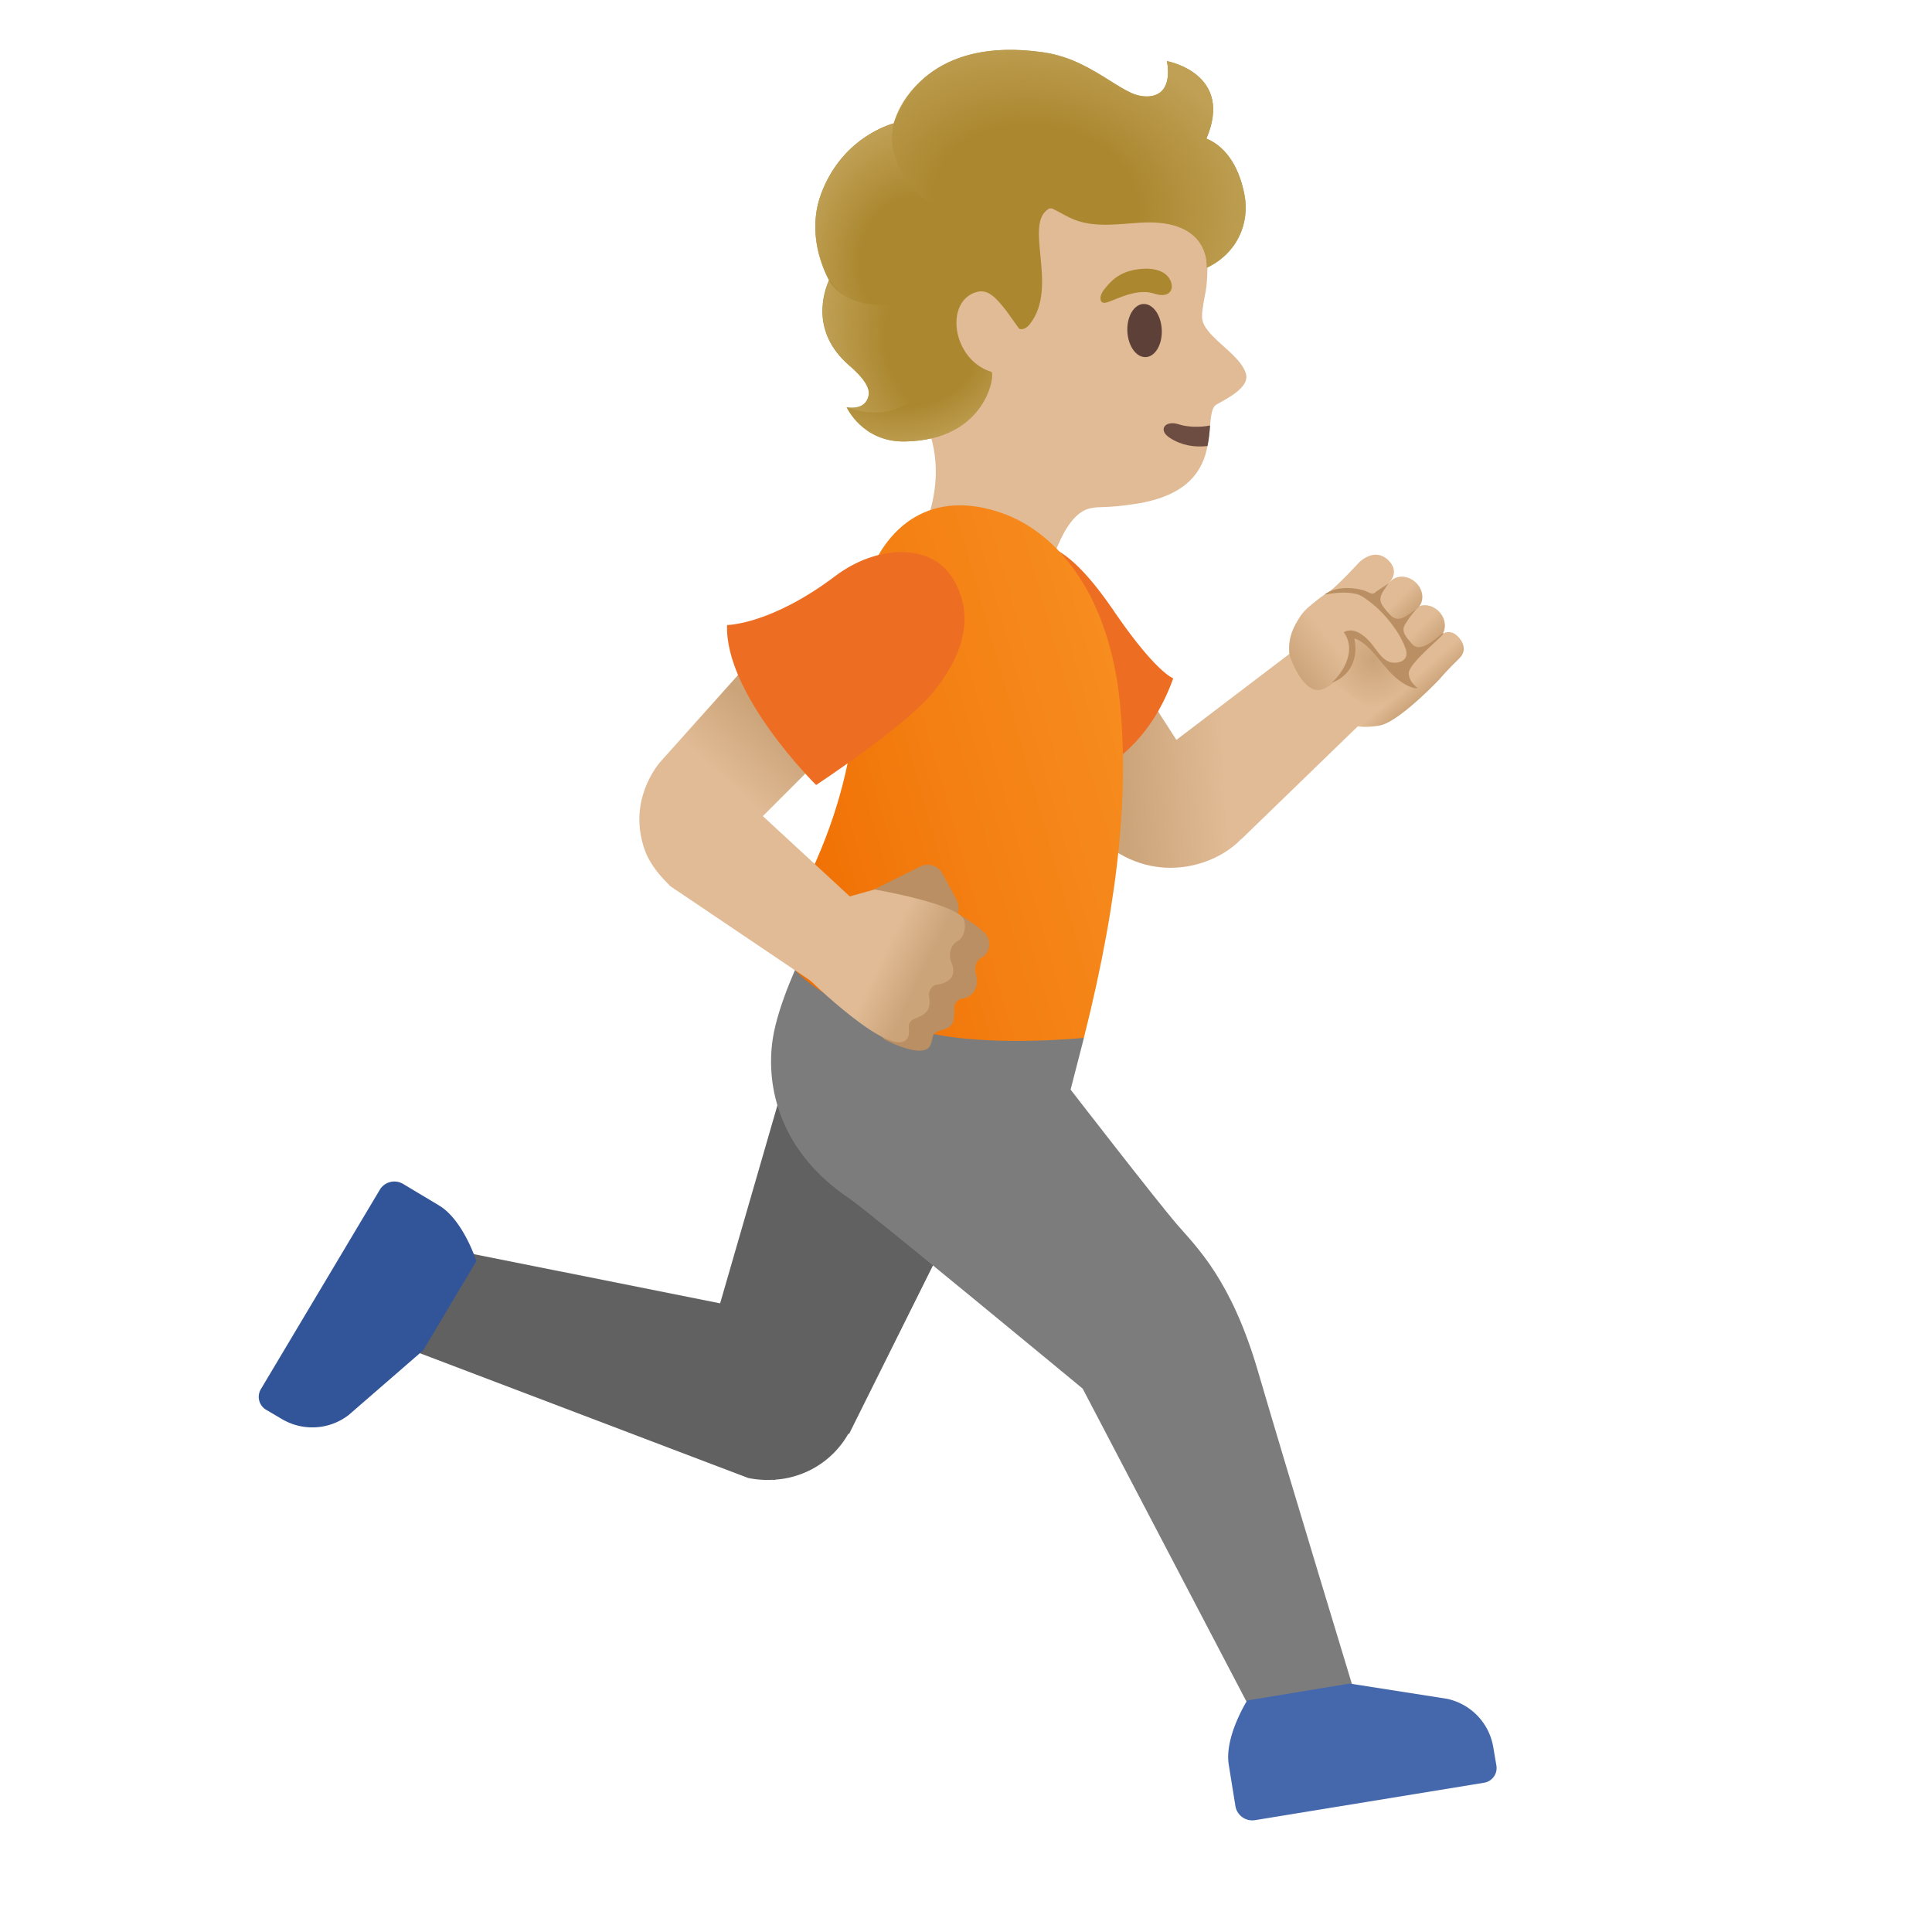 <?xml version="1.0" encoding="utf-8"?>
<!-- Generator: www.svgicons.com -->
<svg xmlns="http://www.w3.org/2000/svg" width="800" height="800" viewBox="0 0 128 128">
<path fill="#E0BB95" d="M60.6 36.19s-1.12 4.32 3.68 5.44c4.2.99 5.08-3.25 5.08-3.25s.93-4.28 2.85-4.7c.73-.16.89.02 2.98-.29c3.57-.54 4.51-2.27 4.81-3.84c.1-.48.14-.95.17-1.36c.05-.57.1-1.03.3-1.29c.16-.21 2.38-1.06 2.08-2.13c-.4-1.42-3.02-2.55-2.91-3.87c-.01-.34.21-1.45.24-1.6c.21-1.26.14-3.02-.26-4.76c-1.1-4.8-4.23-8.43-9.6-8.94c-4.81-.44-10.31 3.14-12.56 7.41c-1.44 2.74.65 9.81 3.11 13.55c3.2 4.88.03 9.63.03 9.63"/><path fill="#6D4C41" d="M77.52 29.02c.76.49 1.62.63 2.48.53c.1-.48.14-.95.17-1.36c-.68.14-1.54.1-2.05-.07c-.94-.32-1.44.38-.6.9"/><path fill="#5D4037" d="M74.69 21.94c-.04-.97.44-1.78 1.07-1.8c.63-.02 1.17.74 1.21 1.72c.04.97-.44 1.78-1.07 1.8c-.63.02-1.17-.75-1.21-1.72"/><path fill="#AB872F" d="M76.46 19.45c1.1.36 1.39-.36 1.03-.97c-.26-.44-.92-.83-2.23-.62c-1.23.2-1.76.89-2.1 1.31c-.34.42-.32.85-.04.89c.39.08 1.98-1.05 3.34-.61"/><path fill="#616161" d="m29.14 82.64l18.57 3.71l5.17-17.87l12.43 8.33l-9.06 18.2l-.04-.03a6.01 6.01 0 0 1-3.49 2.8c-.45.14-.9.22-1.36.25v.02l-.15-.01c-.56.03-1.11-.01-1.64-.12l-22.92-8.71z"/><path fill="#325599" d="M25.16 78.83c.32-.54 1.01-.71 1.55-.39l2.37 1.42c1.61.96 2.48 3.69 2.48 3.69l-3.52 5.91l-4.93 4.28c-1.27.99-3.02 1.1-4.41.29l-1.07-.63a.995.995 0 0 1-.35-1.36z"/><path fill="#7C7C7C" d="M83.14 113.8L71.73 92S57.52 80.24 56.28 79.41c-4.63-3.1-5.55-7.41-5.09-10.54c.36-2.43 1.97-5.66 1.97-5.66l18.65 5.56l-.88 3.42s5.71 7.38 7.04 8.92s3.61 3.69 5.38 9.76c1.87 6.4 6.56 21.83 6.56 21.83z"/><path fill="#4568AD" d="M83.15 120.59c-.62.1-1.2-.32-1.3-.93l-.44-2.73c-.31-1.85 1.22-4.27 1.22-4.27l6.79-1.12l6.45 1.01c1.58.34 2.79 1.6 3.06 3.19l.21 1.23a.987.987 0 0 1-.81 1.14z"/><linearGradient id="notoPersonRunningFacingRightMediumLightSkinTone0" x1="91.058" x2="74.313" y1="81.838" y2="80.908" gradientTransform="matrix(1 0 0 -1 0 130)" gradientUnits="userSpaceOnUse"><stop offset=".598" stop-color="#E0BB95"/><stop offset="1" stop-color="#CCA47A"/></linearGradient><path fill="url(#notoPersonRunningFacingRightMediumLightSkinTone0)" d="m77.94 49.02l8.96-6.82l4.36 4.66l-9.04 8.76l-.01-.01c-1.77 1.85-5.92 3.11-9.37-.03c-3.28-2.99-7.33-9.36-7.33-9.36l7.01-5.62z"/><path fill="#ED6D23" d="M77.73 44.94c-2.57 7.19-8.87 7.41-8.87 7.41l-5.02-8.6a4.86 4.86 0 0 1 1.74-6.64l.83-.49c2.31-1.35 4.27-.69 7.38 3.85c2.79 4.09 3.94 4.47 3.94 4.47"/><linearGradient id="notoPersonRunningFacingRightMediumLightSkinTone1" x1="75.227" x2="49.642" y1="81.125" y2="73.911" gradientTransform="matrix(1 0 0 -1 0 130)" gradientUnits="userSpaceOnUse"><stop offset="0" stop-color="#F78C1F"/><stop offset=".482" stop-color="#F47F12"/><stop offset="1" stop-color="#EF6C00"/></linearGradient><path fill="url(#notoPersonRunningFacingRightMediumLightSkinTone1)" d="M71.81 68.76c2.48-9.84 2.94-16.75 2.38-22.29c-.72-6.98-4.05-11.15-7.79-12.47c-4.62-1.63-7.82.72-9.11 4.9c-.88 2.85-.71 5.04-.64 6.4c0 0 .64 7.47-5.3 16.82c0 0 .57 4.06 10.05 6.29c4.22.99 10.41.35 10.41.35"/><path fill="#BA8F63" d="M56.54 59.61s4.34-2.16 4.39-2.18a1.12 1.12 0 0 1 1.52.46l.93 1.74c.15.29.16.61.06.9c.5.29 1.73 1.05 1.99 1.56c.3.58-.04 1.19-.36 1.33c-.37.16-.54.68-.43 1.07c.12.4.11.81-.08 1.14c-.19.33-.43.46-.89.55c-.22.04-.45.32-.45.54c.01.34.01.93-.16 1.15c-.34.45-.9.31-1.19.64c-.11.13-.12.7-.35.91c-.68.64-2.89-.54-2.89-.54l-4.22-3.91z"/><linearGradient id="notoPersonRunningFacingRightMediumLightSkinTone2" x1="54.553" x2="61.064" y1="68.507" y2="65.344" gradientTransform="matrix(1 0 0 -1 0 130)" gradientUnits="userSpaceOnUse"><stop offset=".598" stop-color="#E0BB95"/><stop offset="1" stop-color="#CCA47A"/></linearGradient><path fill="url(#notoPersonRunningFacingRightMediumLightSkinTone2)" d="m57.94 58.93l-2.67.75l-1.83 5.05s5.71 5.62 6.68 4.05c.31-.49-.26-1.02.57-1.33c.59-.22 1.03-.5.86-1.41c-.07-.34.2-.76.44-.79c1.08-.13 1.36-.73 1.04-1.49c-.18-.42-.14-1.13.47-1.45c.22-.12.53-.61.39-1.31c-.23-1.09-5.95-2.07-5.95-2.07"/><linearGradient id="notoPersonRunningFacingRightMediumLightSkinTone3" x1="46.696" x2="54.882" y1="69.682" y2="78.612" gradientTransform="matrix(1 0 0 -1 0 130)" gradientUnits="userSpaceOnUse"><stop offset=".598" stop-color="#E0BB95"/><stop offset="1" stop-color="#CCA47A"/></linearGradient><path fill="url(#notoPersonRunningFacingRightMediumLightSkinTone3)" d="m54.27 65.36l-9.89-6.67v-.01c-1.19-1.18-1.61-2-1.85-2.99c-.76-3.1 1.26-5.26 1.26-5.26l9.15-10.23l5.64 5.83l-8.04 8.04l6.01 5.55z"/><path fill="#ED6D23" d="M54.07 52.01s-6.06-5.99-5.9-10.6c0 0 2.89-.01 7.19-3.26c2.71-2.04 6.31-2.21 7.76.17c1.29 2.1 1.08 4.69-1.4 7.66c-1.86 2.21-7.65 6.03-7.65 6.03"/><linearGradient id="notoPersonRunningFacingRightMediumLightSkinTone4" x1="92.598" x2="94.604" y1="88.982" y2="86.957" gradientTransform="matrix(1 0 0 -1 0 130)" gradientUnits="userSpaceOnUse"><stop offset=".5" stop-color="#E0BB95"/><stop offset="1" stop-color="#CCA47A"/></linearGradient><path fill="url(#notoPersonRunningFacingRightMediumLightSkinTone4)" d="m91.71 43.39l.03.02c.43.54 1.17.69 1.65.32l1.95-1.47c.48-.36.52-1.1.09-1.64s-1.17-.69-1.65-.32l-1.95 1.47c-.49.37-.56 1.08-.12 1.62"/><linearGradient id="notoPersonRunningFacingRightMediumLightSkinTone5" x1="93.859" x2="87.606" y1="83.507" y2="90.531" gradientTransform="matrix(1 0 0 -1 0 130)" gradientUnits="userSpaceOnUse"><stop offset="0" stop-color="#CCA47A"/><stop offset=".138" stop-color="#E0BB95"/><stop offset=".831" stop-color="#E0BB95"/></linearGradient><path fill="url(#notoPersonRunningFacingRightMediumLightSkinTone5)" d="M90.07 37.24a.12.12 0 0 0-.04.04c-.89.95-1.68 1.74-2.02 1.95c-.9.57-1.74 1.29-2.26 2.3c-.97 1.89.27 3.75 1.72 5.12c1.44 1.38 2.35 1.68 3.92 1.42c1.28-.21 3.99-3.08 3.99-3.08c.28-.33.6-.67.92-.99c.12-.12.25-.24.37-.37l.01-.01c.37-.36.42-.84.01-1.34c-.54-.66-1.07-.32-1.13-.27l-.01.01c-.25.23-.52.54-.72.69c-.58.43-.9.51-.9.51l-2.74-3.48l.93-1.24s.01-.02.04-.05c.1-.16.49-.73-.25-1.4c-.82-.7-1.67.03-1.84.19"/><linearGradient id="notoPersonRunningFacingRightMediumLightSkinTone6" x1="91.045" x2="93.001" y1="90.626" y2="88.739" gradientTransform="matrix(1 0 0 -1 0 130)" gradientUnits="userSpaceOnUse"><stop offset=".5" stop-color="#E0BB95"/><stop offset="1" stop-color="#CCA47A"/></linearGradient><path fill="url(#notoPersonRunningFacingRightMediumLightSkinTone6)" d="M90.16 41.96c.48.51 1.23.59 1.68.19l2.07-1.85c.45-.4.43-1.14-.05-1.65s-1.23-.59-1.68-.19l-2.07 1.85c-.44.41-.42 1.14.05 1.65"/><linearGradient id="notoPersonRunningFacingRightMediumLightSkinTone7" x1="91.034" x2="86.076" y1="88.888" y2="85.108" gradientTransform="matrix(1 0 0 -1 0 130)" gradientUnits="userSpaceOnUse"><stop offset=".5" stop-color="#E0BB95"/><stop offset="1" stop-color="#CCA47A"/></linearGradient><path fill="url(#notoPersonRunningFacingRightMediumLightSkinTone7)" d="M92.85 42.26c-.45-.65-1-1.45-1.61-2.14c-.09-.1-.17-.19-.26-.28c-.84-.87-1.94-1.02-3.32-.27c-.05.03-.09.05-.14.08c-.08.05-.16.1-.25.15l-.01.01c-.12.08-.24.16-.36.25c-.41.3-.72.67-.91 1.03c-.76 1.21-.54 2.36-.54 2.36s.88 2.68 2.18 2.21c1.3-.47 1.97-2.32 1.97-2.32L89.26 42c.39-.04.73.13 1.19.65c.15.17.32.38.52.63c.02.03.27.34.29.36c.3.33.64.49 1.05.46c.53-.03.98-.54 1.23-.74c-.19-.24-.44-.75-.69-1.1"/><radialGradient id="notoPersonRunningFacingRightMediumLightSkinTone8" cx="-1183.087" cy="757.895" r="1" gradientTransform="matrix(-3.107 0 0 3.107 -3584.831 -2311.014)" gradientUnits="userSpaceOnUse"><stop offset="0" stop-color="#CCA47A"/><stop offset="1" stop-color="#E0BB95"/></radialGradient><path fill="url(#notoPersonRunningFacingRightMediumLightSkinTone8)" d="m93.44 45.35l-1.62-1.33l-.86-.98l-1.12-.98l-.39.17l.24 1.28l-.84 1.26l-.53.45l2.75 1.95z"/><path fill="#BA8F63" d="M93.33 44.62c.03.62.63.96.59.97c-.17.07-1.01-.14-1.94-1.18c-.72-.81-1.41-1.86-2.25-2.11c.29 1.42-.34 2.51-1.5 2.94c.89-.83 1.61-2.23.8-3.35c.66-.4 1.43.26 1.82.74c.45.54.85 1.38 1.68 1.27c.57-.07.78-.43.58-.97c-.5-1.32-1.67-2.67-2.87-3.42c-.44-.27-1.34-.34-2.5-.11c.85-.66 2.3-.45 2.85-.19c.47.22.35.13.77-.14c.21-.14.42-.28.62-.41c-.17.28-.47.62-.52.95c-.06.41.33.76.57 1.05c.62.74 1.16.1 1.8-.3c-.43.51-.53.67-.75 1.03c-.29.49.15.89.47 1.27c.65.78 1.99-.81 2.08-.71c.1.12-2.33 1.99-2.3 2.67"/><path fill="#AB872F" d="M54.41 12.82c1.26-3.34 3.93-4.39 4.8-4.65c.39-1.21 2.38-5.8 9.93-4.7c1.84.27 3.19 1.12 4.39 1.87c.51.32 1 .63 1.45.83c.37.17 1.02.32 1.55.13c1.21-.42.78-2.25.78-2.25s4.46.8 2.62 5.13c1.5.63 2.22 2.2 2.51 3.68c.4 2.02-.56 3.98-2.49 4.88c0 0 .33-3.27-4.38-2.99c-1.46.09-2.98.34-4.35-.18c-.52-.2-1.01-.52-1.52-.76h-.18c-1.77.99.66 5.15-1.28 7.65c-.38.49-.72.32-.72.32l-.82-1.15c-.62-.79-1.18-1.48-1.93-1.3c-2.21.53-1.74 4.48.91 5.31c.26.08-.27 4.51-5.73 4.61c-2.82.05-3.86-2.27-3.86-2.27s1.21.28 1.45-.75c.13-.53-.37-1.24-1.27-2.01c-2.58-2.22-1.71-4.83-1.35-5.65c-.38-.74-1.49-3.14-.51-5.75"/><radialGradient id="notoPersonRunningFacingRightMediumLightSkinTone9" cx="-987.746" cy="679.781" r="1" gradientTransform="matrix(-6.642 2.591 3.731 9.565 -9034.781 -3919.447)" gradientUnits="userSpaceOnUse"><stop offset=".45" stop-color="#BFA055" stop-opacity="0"/><stop offset="1" stop-color="#BFA055"/></radialGradient><path fill="url(#notoPersonRunningFacingRightMediumLightSkinTone9)" d="M54.94 18.58c-.05-.09.82 1.99 4.42 1.58c1.48-.03 3.61 3.51 1.49 5.91c-1.88 2.12-4.74.92-4.74.92s.39.11.96-.1c.37-.14.49-.62.49-.64c.13-.53-.37-1.24-1.27-2.01c-2.58-2.24-1.71-4.85-1.35-5.66"/><radialGradient id="notoPersonRunningFacingRightMediumLightSkinTonea" cx="-1025.658" cy="645.322" r="1" gradientTransform="matrix(-7.177 -.841 -1.061 9.057 -6616.182 -6690.066)" gradientUnits="userSpaceOnUse"><stop offset=".45" stop-color="#BFA055" stop-opacity="0"/><stop offset="1" stop-color="#BFA055"/></radialGradient><path fill="url(#notoPersonRunningFacingRightMediumLightSkinTonea)" d="M54.41 12.82c.66-1.76 1.91-3.25 3.57-4.13c.24-.13.83-.43 1.24-.51c-.18.78-.15 1.61.2 2.45c.01.03.41 1.29 1.52 2.29c-.77 1.11-1.15 2.45-1.5 3.77c-.31 1.15-.6 2.41-.08 3.48c-.69-.03-1.79.18-3.01-.34c-1.17-.5-1.8-1.83-2.11-3.02c-.33-1.32-.31-2.71.17-3.99"/><radialGradient id="notoPersonRunningFacingRightMediumLightSkinToneb" cx="-958.943" cy="636.267" r="1" gradientTransform="matrix(-14.736 -2.012 -1.512 11.076 -13100.154 -8963.387)" gradientUnits="userSpaceOnUse"><stop offset=".45" stop-color="#BFA055" stop-opacity="0"/><stop offset="1" stop-color="#BFA055"/></radialGradient><path fill="url(#notoPersonRunningFacingRightMediumLightSkinToneb)" d="M59.43 10.63c-.91-2.22.28-4.3 2.11-5.71c2.15-1.65 5.01-1.83 7.6-1.45c1.84.27 3.19 1.12 4.39 1.87c.51.32 1 .63 1.45.83c.37.17 1.02.32 1.55.13c1.21-.42.78-2.25.78-2.25s4.46.8 2.62 5.13c1.5.63 2.22 2.2 2.51 3.68c.4 2.02-.56 3.98-2.49 4.88c0 0 .33-3.27-4.38-2.99c-1.46.09-2.98.34-4.35-.18c-1.21-.46-1.63-1.1-2.97-1c-1.45.11-3.37.69-4.86.49c-3.02-.41-3.95-3.39-3.96-3.43"/><radialGradient id="notoPersonRunningFacingRightMediumLightSkinTonec" cx="-987.164" cy="739.888" r="1" gradientTransform="matrix(-7.723 2.113 1.359 4.965 -8568.58 -1563.21)" gradientUnits="userSpaceOnUse"><stop offset=".45" stop-color="#BFA055" stop-opacity="0"/><stop offset="1" stop-color="#BFA055"/></radialGradient><path fill="url(#notoPersonRunningFacingRightMediumLightSkinTonec)" d="M60.85 26.07c.95-1.05 1.18-2.75 2.68-3.69c.3.98 1.03 1.91 2.16 2.26c.26.08-.27 4.51-5.73 4.61c-2.82.05-3.86-2.27-3.86-2.27s2.83 1.2 4.75-.91"/>
</svg>